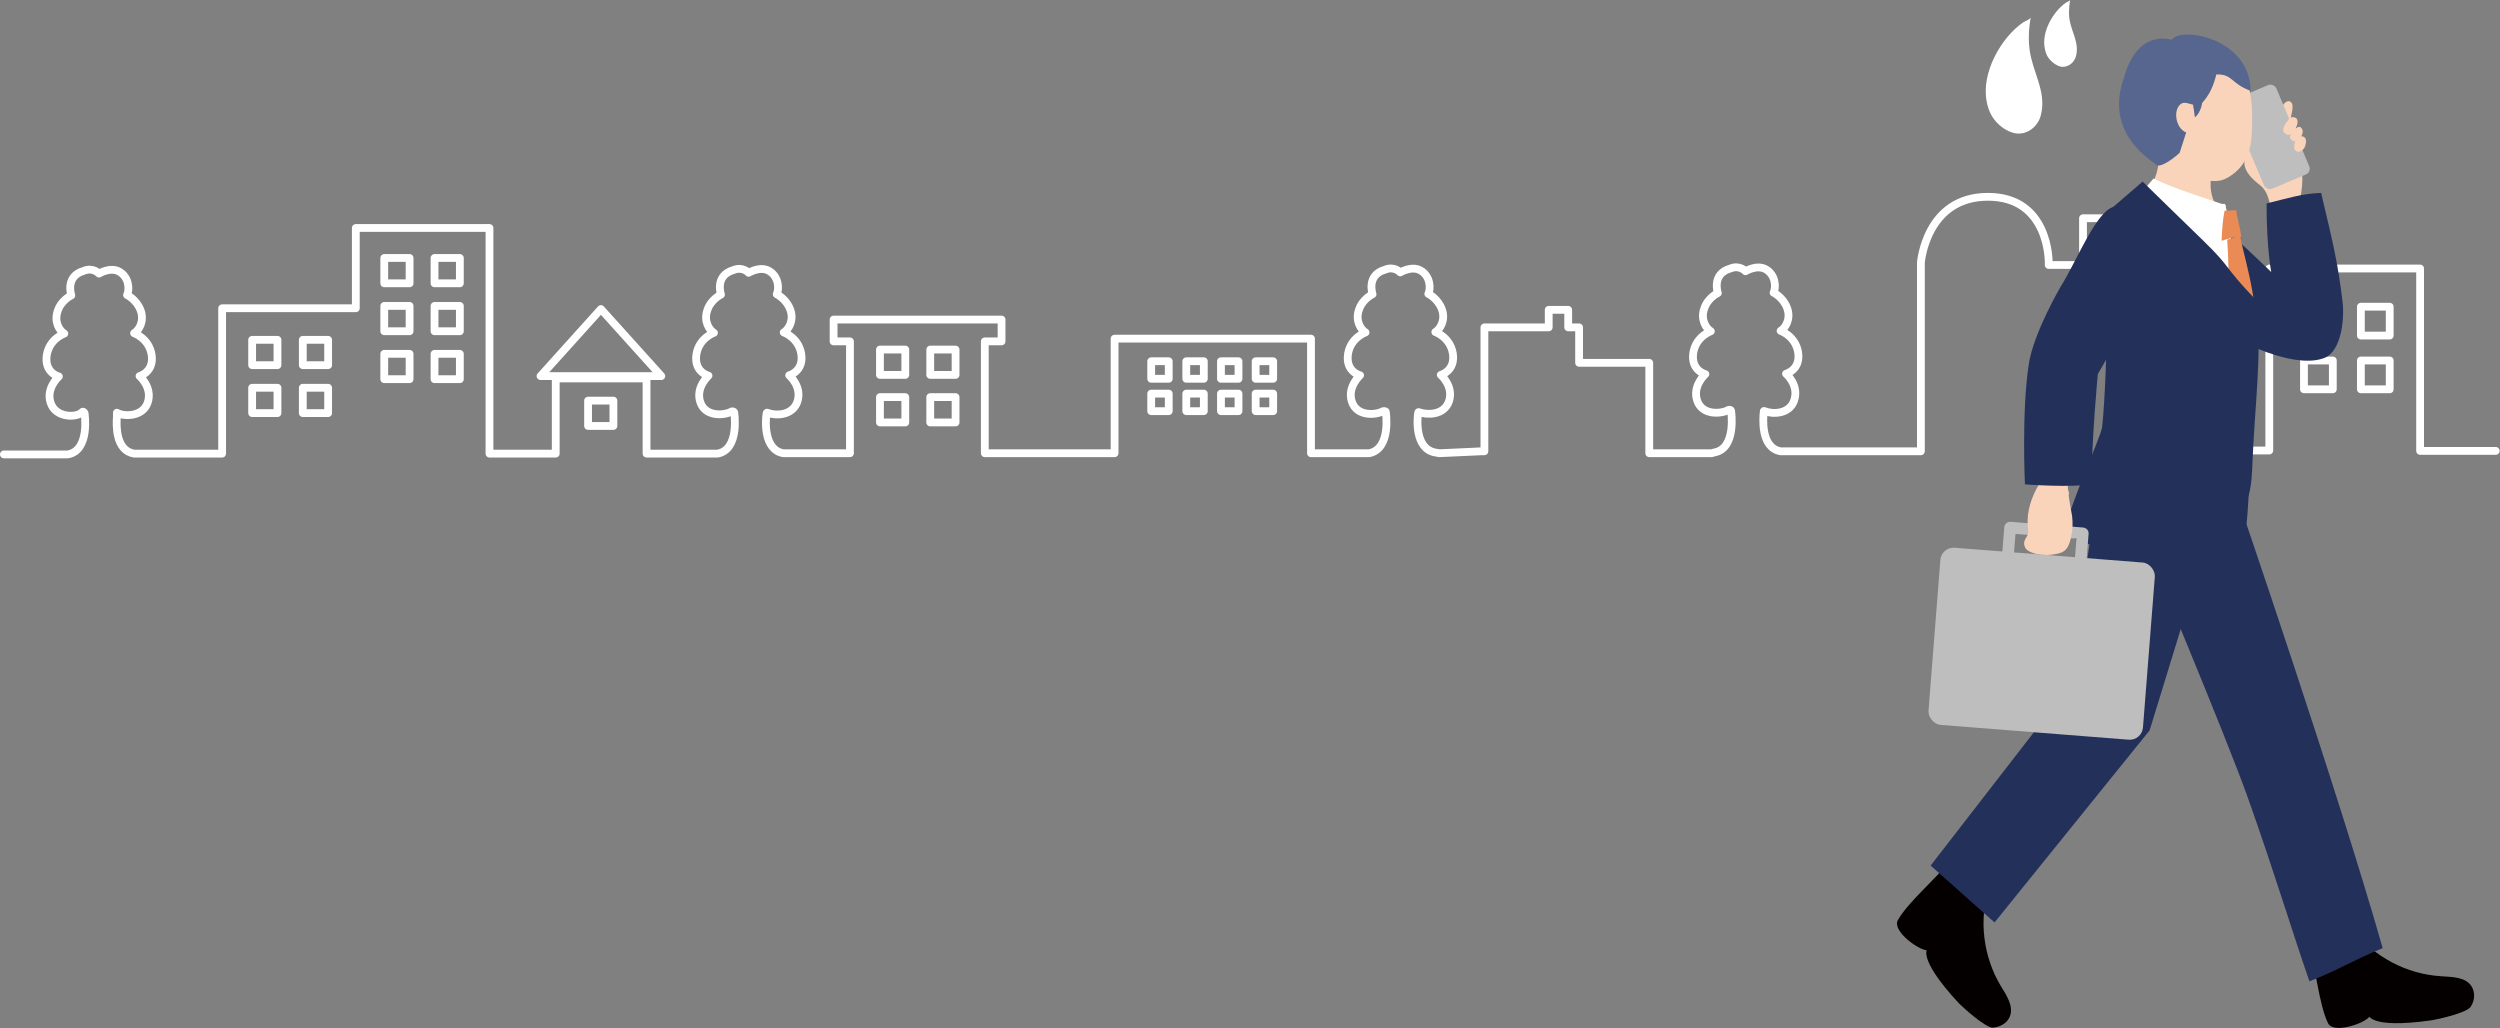 <?xml version="1.0" encoding="UTF-8"?>
<svg id="_レイヤー_1" data-name="レイヤー_1" xmlns="http://www.w3.org/2000/svg" version="1.1" viewBox="0 0 641.5 263.8">
  <rect x="0" y="0" width="641.5" height="263.8" fill="#808080" stroke="none"/>
  <!-- Generator: Adobe Illustrator 29.0.0, SVG Export Plug-In . SVG Version: 2.1.0 Build 186)  -->
  <defs>
    <style>
      .st0 {
        fill: #57668e;
      }

      .st1 {
        fill: #bfbebe;
      }

      .st2 {
        fill: #fff;
      }

      .st3 {
        fill: #23315a;
      }

      .st4 {
        stroke: #bfbebe;
        stroke-width: 3px;
      }

      .st4, .st5 {
        fill: none;
        stroke-linecap: round;
        stroke-linejoin: round;
      }

      .st6 {
        fill: #f9d4bb;
      }

      .st7 {
        fill: #ea8a55;
      }

      .st5 {
        stroke: #fff;
        stroke-width: 2px;
      }

      .st8 {
        fill: #040000;
      }
    </style>
  </defs>
  <g>
    <path class="st5" d="M640.4,115.7h-19.4v-46.8h-38.7v46.7h-8.4s-19.4,0-19.4,0v-47.6h-7.5v-12h-12.5v12h-8.8v-.6s.3-16.9-15.6-16.9-17.2,16.9-17.2,16.9v48.4h-17.9c0,0-18.1,0-18.1,0-5.2-.9-4.5-8.7-4.3-10.3,0,0,0-.1.2,0,1.9.8,6.4.9,7.6-2.8,1.3-3.9-2.1-6.8-2.1-6.8,0,0,3.8-1,3.1-5.5-.7-4.2-4.5-5.5-4.5-5.5,1.2-.7,2.7-3,1.7-5.8-1-2.8-3.5-4-3.5-4,.7-1.4.5-4.6-2-6-2.3-1.3-5.2.5-5.2.5,0,0-1.5-1.7-3.9-.7-4.9,1.4-3.2,6.3-3.2,6.3,0,0-2.6,1.2-3.5,4-1,2.8.5,5.1,1.7,5.8,0,0-3.8,1.3-4.5,5.5-.7,4.6,3.1,5.5,3.1,5.5,0,0-3.4,3-2.1,6.8,1.3,3.9,6.3,3.4,8,2.4,0,0,.6-.2.7.2,0,0,1.5,9.7-4.3,10.7l-.7.2h-16v-23.2h-18v-9.1h-2.8v-4.5h-5v4.5h-16.5v31.8h0s-.7,0-.7,0l-10.9.5s-.9-.2-1.1-.2c-5.1-1-4.6-8.4-4.3-10.2,0,0,0-.3.3-.1,2,.7,6.3.8,7.6-2.8,1.3-3.9-2.1-6.8-2.1-6.8,0,0,3.8-1,3.1-5.5-.7-4.2-4.5-5.5-4.5-5.5,1.2-.7,2.7-3,1.7-5.8-1-2.8-3.5-4-3.5-4,.7-1.4.5-4.6-2-6-2.3-1.3-5.2.5-5.2.5,0,0-1.5-1.7-3.9-.7-4.9,1.4-3.2,6.3-3.2,6.3,0,0-2.6,1.2-3.5,4-1,2.8.5,5.1,1.7,5.8,0,0-3.8,1.3-4.5,5.5-.7,4.6,3.1,5.5,3.1,5.5,0,0-3.4,3-2.1,6.8,1.3,3.9,6.3,3.4,8,2.4,0,0,.7-.1.7.2,0,0,1.5,9.5-4.3,10.6-.1,0-1,0-1,0h-13.9v-29.4h-50.4v29.4h-33.3v-28.7h4.3v-5.6h-43.1v5.6h4.2v28.7h-17.1c-5.1-.9-4.6-8.4-4.3-10.2,0,0,0-.3.2-.2,1.9.8,6.4.9,7.7-2.8,1.3-3.9-2.1-6.8-2.1-6.8,0,0,3.8-1,3.1-5.5-.7-4.2-4.5-5.5-4.5-5.5,1.2-.7,2.7-3,1.7-5.8-1-2.8-3.5-4-3.5-4,.7-1.4.5-4.6-2-6-2.3-1.3-5.2.5-5.2.5,0,0-1.5-1.7-3.9-.7-4.9,1.4-3.2,6.3-3.2,6.3,0,0-2.6,1.2-3.5,4-1,2.8.5,5.1,1.7,5.8,0,0-3.8,1.3-4.5,5.5-.7,4.6,3.1,5.5,3.1,5.5,0,0-3.4,3-2.1,6.8,1.3,3.9,6.3,3.4,8,2.4,0,0,.5-.2.7.2,0,0,1.5,9.6-4.3,10.6h-18.2v-19.3h-23.3v19.3h-17v-57.9h-34.3v20.6h-34.3v37.3h-22.6c-4.7-.8-4.6-7.1-4.4-9.6v-.9c1.6,1,6.6,1.2,7.9-2.6,1.3-3.9-2.1-6.8-2.1-6.8,0,0,3.8-1,3.1-5.5-.7-4.2-4.5-5.5-4.5-5.5,1.2-.7,2.7-3,1.7-5.8-1-2.8-3.5-4-3.5-4,.7-1.4.5-4.6-2-6-2.3-1.3-5.2.5-5.2.5,0,0-1.5-1.7-3.9-.7-4.9,1.4-3.2,6.3-3.2,6.3,0,0-2.6,1.2-3.5,4-1,2.8.5,5.1,1.7,5.8,0,0-3.8,1.3-4.5,5.5-.7,4.6,3.1,5.5,3.1,5.5,0,0-3.4,3-2.1,6.8,1.3,3.9,6.7,3.8,8,2.4.5-.6.8.6.7.2,0,0,1.5,9.6-4.3,10.6H1"/>
    <polygon class="st5" points="138.7 96.5 154.2 79.3 169.7 96.5 138.7 96.5"/>
    <rect class="st5" x="98.6" y="66.2" width="6.5" height="6.5"/>
    <rect class="st5" x="111.5" y="66.2" width="6.5" height="6.5"/>
    <rect class="st5" x="150.9" y="102.8" width="6.5" height="6.5"/>
    <rect class="st5" x="98.6" y="78.5" width="6.5" height="6.5"/>
    <rect class="st5" x="111.5" y="78.5" width="6.5" height="6.5"/>
    <rect class="st5" x="64.7" y="87.2" width="6.5" height="6.5"/>
    <rect class="st5" x="77.7" y="87.2" width="6.5" height="6.5"/>
    <rect class="st5" x="64.7" y="99.5" width="6.5" height="6.5"/>
    <rect class="st5" x="77.7" y="99.5" width="6.5" height="6.5"/>
    <rect class="st5" x="98.6" y="90.8" width="6.5" height="6.5"/>
    <rect class="st5" x="111.5" y="90.8" width="6.5" height="6.5"/>
    <rect class="st5" x="225.8" y="89.7" width="6.5" height="6.5"/>
    <rect class="st5" x="238.7" y="89.7" width="6.5" height="6.5"/>
    <rect class="st5" x="225.8" y="101.9" width="6.5" height="6.5"/>
    <rect class="st5" x="238.7" y="101.9" width="6.5" height="6.5"/>
    <rect class="st5" x="295.4" y="92.7" width="4.5" height="4.5"/>
    <rect class="st5" x="295.4" y="101" width="4.5" height="4.5"/>
    <rect class="st5" x="304.4" y="92.7" width="4.5" height="4.5"/>
    <rect class="st5" x="304.4" y="101" width="4.5" height="4.5"/>
    <rect class="st5" x="313.3" y="92.7" width="4.5" height="4.5"/>
    <rect class="st5" x="313.3" y="101" width="4.5" height="4.5"/>
    <rect class="st5" x="322.2" y="92.7" width="4.5" height="4.5"/>
    <rect class="st5" x="322.2" y="101" width="4.5" height="4.5"/>
    <path class="st5" d="M582.4,111"/>
    <rect class="st5" x="591.2" y="78.7" width="7.4" height="7.4"/>
    <rect class="st5" x="605.8" y="78.7" width="7.4" height="7.4"/>
    <rect class="st5" x="591.2" y="92.5" width="7.4" height="7.4"/>
    <rect class="st5" x="605.8" y="92.5" width="7.4" height="7.4"/>
  </g>
  <g>
    <g>
      <path class="st6" d="M583.8,32.5c.4-1.7,1-3.4,1.8-5,.2-.5.4-.9.8-1.2.4-.3.9-.5,1.3-.2.7.4.6,1.4.5,2.2-.6,3.3-1.3,6.8-3.1,9.6-.4.6-1,1.2-1.5.9-.6-.2-.6-1.1-.5-1.7.3-1.8.6-3.7.8-4.5Z"/>
      <path class="st6" d="M582.8,53.9c-.5-2.4-1-5-2.9-6.4-1.9-1.5-3.9-3.3-4-5.7,0-1.3.6-2.5,1.3-3.6.2-.2.4-.5.7-.5.4,0,.6.4.7.8.3,1,.5,2,.6,3.1,4.1.6,6.7-.5,6.9-1.5,0-.6,3.4-5.1,3.5-4.4.3,1.9.5,4.7.7,5.9,1,4.2.3,8.1-.7,12.3-2.8-.1-4,.2-6.8,0Z"/>
      <rect class="st1" x="576.2" y="22.6" width="12.6" height="24.9" rx="1.6" ry="1.6" transform="translate(32.3 229.5) rotate(-22.9)"/>
      <path class="st3" d="M571.5,59.2c5.8,5.3,11.3,10.6,11.3,10.6,0,0-1.2-5.9-1.2-17.6,5.4-1.3,8.9-2.5,14-2.7,3.4,14.3,4.3,18.2,5.5,27.9.5,3.8-.1,12.8-4.8,14.5-9.7,3.6-30.5-8.5-35.6-13.2,3.7-7.2,6.7-11.8,10.7-19.5Z"/>
      <path class="st6" d="M567.8,43.2c-1.7.3-12.5-5.8-14.2-5.8,1.2,6.4-.5,11.9-12.3,22.8,1.1,14.1,11.9,23.3,24.1,22.3,13.8-1.1,12,6.5,10.7-9-5.9.5-3.6-16.3-3.6-16.3,0,0-7.5-4.9-4.6-13.9Z"/>
      <path class="st2" d="M544,53c9,0,18-.2,26.9-.7,4.5,14.9,1.5,59.5,3.1,75-8.4,2.8-22.9,10.2-23.7-5.9,1-16.8-5.4-50.3-6.3-68.4Z"/>
      <path class="st6" d="M559.8,12.7c-11,1.4-9.9,11.9-8.4,19.5,1.6,8.4,13.9,16.7,19.8,13.6,7-3.6,6.6-10.8,6.7-14.7.2-11.7-3.5-20.3-18.1-18.5Z"/>
      <path class="st0" d="M545.1,19.7c-4.8,13,4.4,20,8.6,22.8,2.1,0,5.6-3.3,5.6-3.3,0,0,3.9-11.9,3.7-12.2-.4-.6-9.4-3.4-9.9-3.9-.4-.4-1-.4-1.5-.4-1.8-.1-3.9-3.4-6.5-2.9Z"/>
      <path class="st7" d="M566,54.6c2.9-1,4.7-.3,7.8-.7.3,2.5,1,4.1,1.3,6.9-1.7,0-3.4.4-5,1-1.3-2.2-2.5-4.4-4.1-7.2Z"/>
      <path class="st3" d="M542,130.5c.5-5.1,1.1-10.1,1.6-15.2,11,.4,21,1.1,34,3.5-.6,5.1-.8,16.6-1.5,17-.5.3-10.6-1.4-20.1-1.9-5.3-.3-11-.7-14.1-3.4Z"/>
      <path class="st7" d="M574.7,60.3c2.4,10.5,4.8,17.1,4.4,32.6-1.9,1,.8-1.1-1.2-.5-2.1.6-4.3.8-6.4.2.2-9.8.7-21.4,0-31.1,1.3-.3,1.8-.6,3.2-1.2Z"/>
      <path class="st2" d="M552.6,45.8c4.8,2.5,13.6,5.1,18.6,6.9-1.1,3-1.2,10.9-1.2,10.9,0,0-19.3-7.9-23.7-9.6,1.5-2.3,4.4-6.1,6.2-8.1Z"/>
      <path class="st0" d="M557.3,10.2c-7.7-1.8-11.1,5.2-12.2,9.5-.3,18.2,19.4,7.2,19.4,7.2,0,0,2.9-2.1,4.2-7.8,4.3-.1,3.6,2.3,8.8,4.2-.1-13.6-18-16.6-20.2-13.1Z"/>
      <path class="st8" d="M603.8,238.6c5.3,6.9,13.8,11.4,22.6,11.9,2.9.2,6.3.2,7.8,2.6,1,1.6.8,3.7-.2,5.2-1,1.6-8.2,3.2-10,3.5-16.9,2.4-15.7-1.8-16.2-.7-1.8,1.8-9.1,4.1-10.4,1.5-2.4-4.8-3.2-14.8-5-19.8,4.5-2.2,8-2.1,11.5-4.2Z"/>
      <path class="st8" d="M510.4,227.7c-2.7,8.3-1.5,17.8,3,25.3,1.5,2.4,3.4,5.3,2.3,7.9-.7,1.7-2.6,2.7-4.4,2.8-1.8,0-7.3-4.9-8.6-6.2-11.6-12.5-7.4-14-8.6-13.7-2.5-.5-8.6-5.1-7.1-7.7,2.6-4.7,10.3-11,13.4-15.4,4.4,2.4,6.2,5.4,10,7Z"/>
      <path id="_x3C_パス_x3E_" class="st6" d="M563,26.9c-1-.1-2.1-.8-3.1-.4-2.6,1.3-1.7,7.3,1.9,7.7.6-2.2,1.2-4.5,1.1-7.4Z"/>
      <path class="st3" d="M549.8,137.9s21.4,51,27,66.8c7,19.7,11.7,35.4,15.8,47.1,7.7-3,11.1-5.4,18.8-8.5-11.4-40.1-37.4-116-37.4-116l-24.3,10.6Z"/>
      <polygon class="st3" points="539.2 118.9 530.8 176.4 495.4 222.1 511.8 236.7 551.6 187.4 572.3 120 539.2 118.9"/>
      <path class="st3" d="M541.2,53.9s-.3,42.5-1.8,55.7c-.3,2.5-8.3,19.8-9.8,27.3,12.8,6.5,20.8,5.5,38-2,6.6-3.5,9.8-2.9,10.3-14.4.7-17.9,2.5-27.7,1.2-43.3-9.2-9.6-5.9-7.8-13.9-15.6-2.1-2-15.4-15-15.4-15l-8.6,7.4Z"/>
      <rect class="st4" x="515.1" y="136.6" width="18.7" height="12.3" transform="translate(13 -41.2) rotate(4.5)"/>
      <path class="st6" d="M530.8,126.9c.2,1.9.6,3.7.9,5.5.2,1.9.2,3.5-.3,5.6-.5,2.1-1.1,3.5-3.1,4-4.6,1.1-7.3-.3-7.9-.7-1-.6-1.3-2-.7-3,.4-.7.6-.9.7-1.4.1-.9,0-1.4-.1-2.3-.2-3.3.9-7,2.9-10.3l-.3-1.6c2.7-.8,5.4-1.2,8-1.1-.1,1.2-.3,2.5-.3,3.7.2.8.4,1.6.3,1.5Z"/>
      <path class="st3" d="M554.5,58.8c-2.6-3.8-8.1-7.3-12.5-5.6-4.4,1.7-9.2,13.9-13.2,20.3,0,0-7,11.9-8.2,19.9-1.9,12.1-1,30.9-1,30.9,0,0,12.6.9,17.1-.1,0-11.4,1.6-28.2,1.6-28.2,0,0,9.5-16.4,11.5-20.2,2.3-4.4,5.7-12.4,4.7-16.9Z"/>
      <path class="st0" d="M562.7,26.3c.2,1.3.3,2.5.5,3.8.8-.6,1.3-1.6,1.6-2.5.3-1,.4-2,.5-3-.8.3-1.7.6-2.5,1.7Z"/>
      <rect class="st1" x="496.1" y="142.8" width="55.2" height="45.6" rx="3.4" ry="3.4" transform="translate(14.8 -41) rotate(4.5)"/>
      <path class="st6" d="M589.5,30.8c-.3-.9-1.7-1-2.2-.2s-.3.5-.5.7c-.5.7-1,1.4-.9,2.2,0,.5.6,1,1.2,1.1,1,0,1.6-.9,2-1.7.3-.7.6-1.4.4-2.1,0,0,0,0,0,0Z"/>
      <path class="st6" d="M589.2,32.9c.3-.3.9-.5,1.2-.2.9.9.3,1.8,0,2.6-.5,1.1-1.5,1.3-2.4.6s0-1.6.3-2.2c.2-.4.5-.6.8-.9Z"/>
      <path class="st6" d="M589.3,35.8c.4-.7,1.4-1.1,2-.6.5.4.5,1.2.3,1.9-.1.5-.3,1-.7,1.3-.3.4-1,.6-1.4.5-1.4-.4-.7-2.4-.3-3.1Z"/>
    </g>
    <g>
      <path class="st2" d="M509.8,26.2c.2,1,.5,1.9.9,2.8,1.1,2.3,3.2,4.2,5.6,5,3.3,1.1,6.6-1.2,7.4-4.5,1.5-6-2.1-10.8-2.9-16.7-.6-4.1.3-8.4.3-8.3,0,.3-1.7,1.1-1.9,1.2-5.7,3.9-10.9,13-9.4,20.4Z"/>
      <path class="st2" d="M524.7,12.5c.1.6.3,1.1.5,1.6.6,1.3,1.9,2.4,3.2,2.9,1.9.6,3.8-.7,4.3-2.6.9-3.5-1.2-6.2-1.7-9.6-.3-2.4.2-4.8.2-4.8,0,.2-1,.6-1.1.7-3.3,2.3-6.3,7.5-5.4,11.8Z"/>
    </g>
  </g>
</svg>